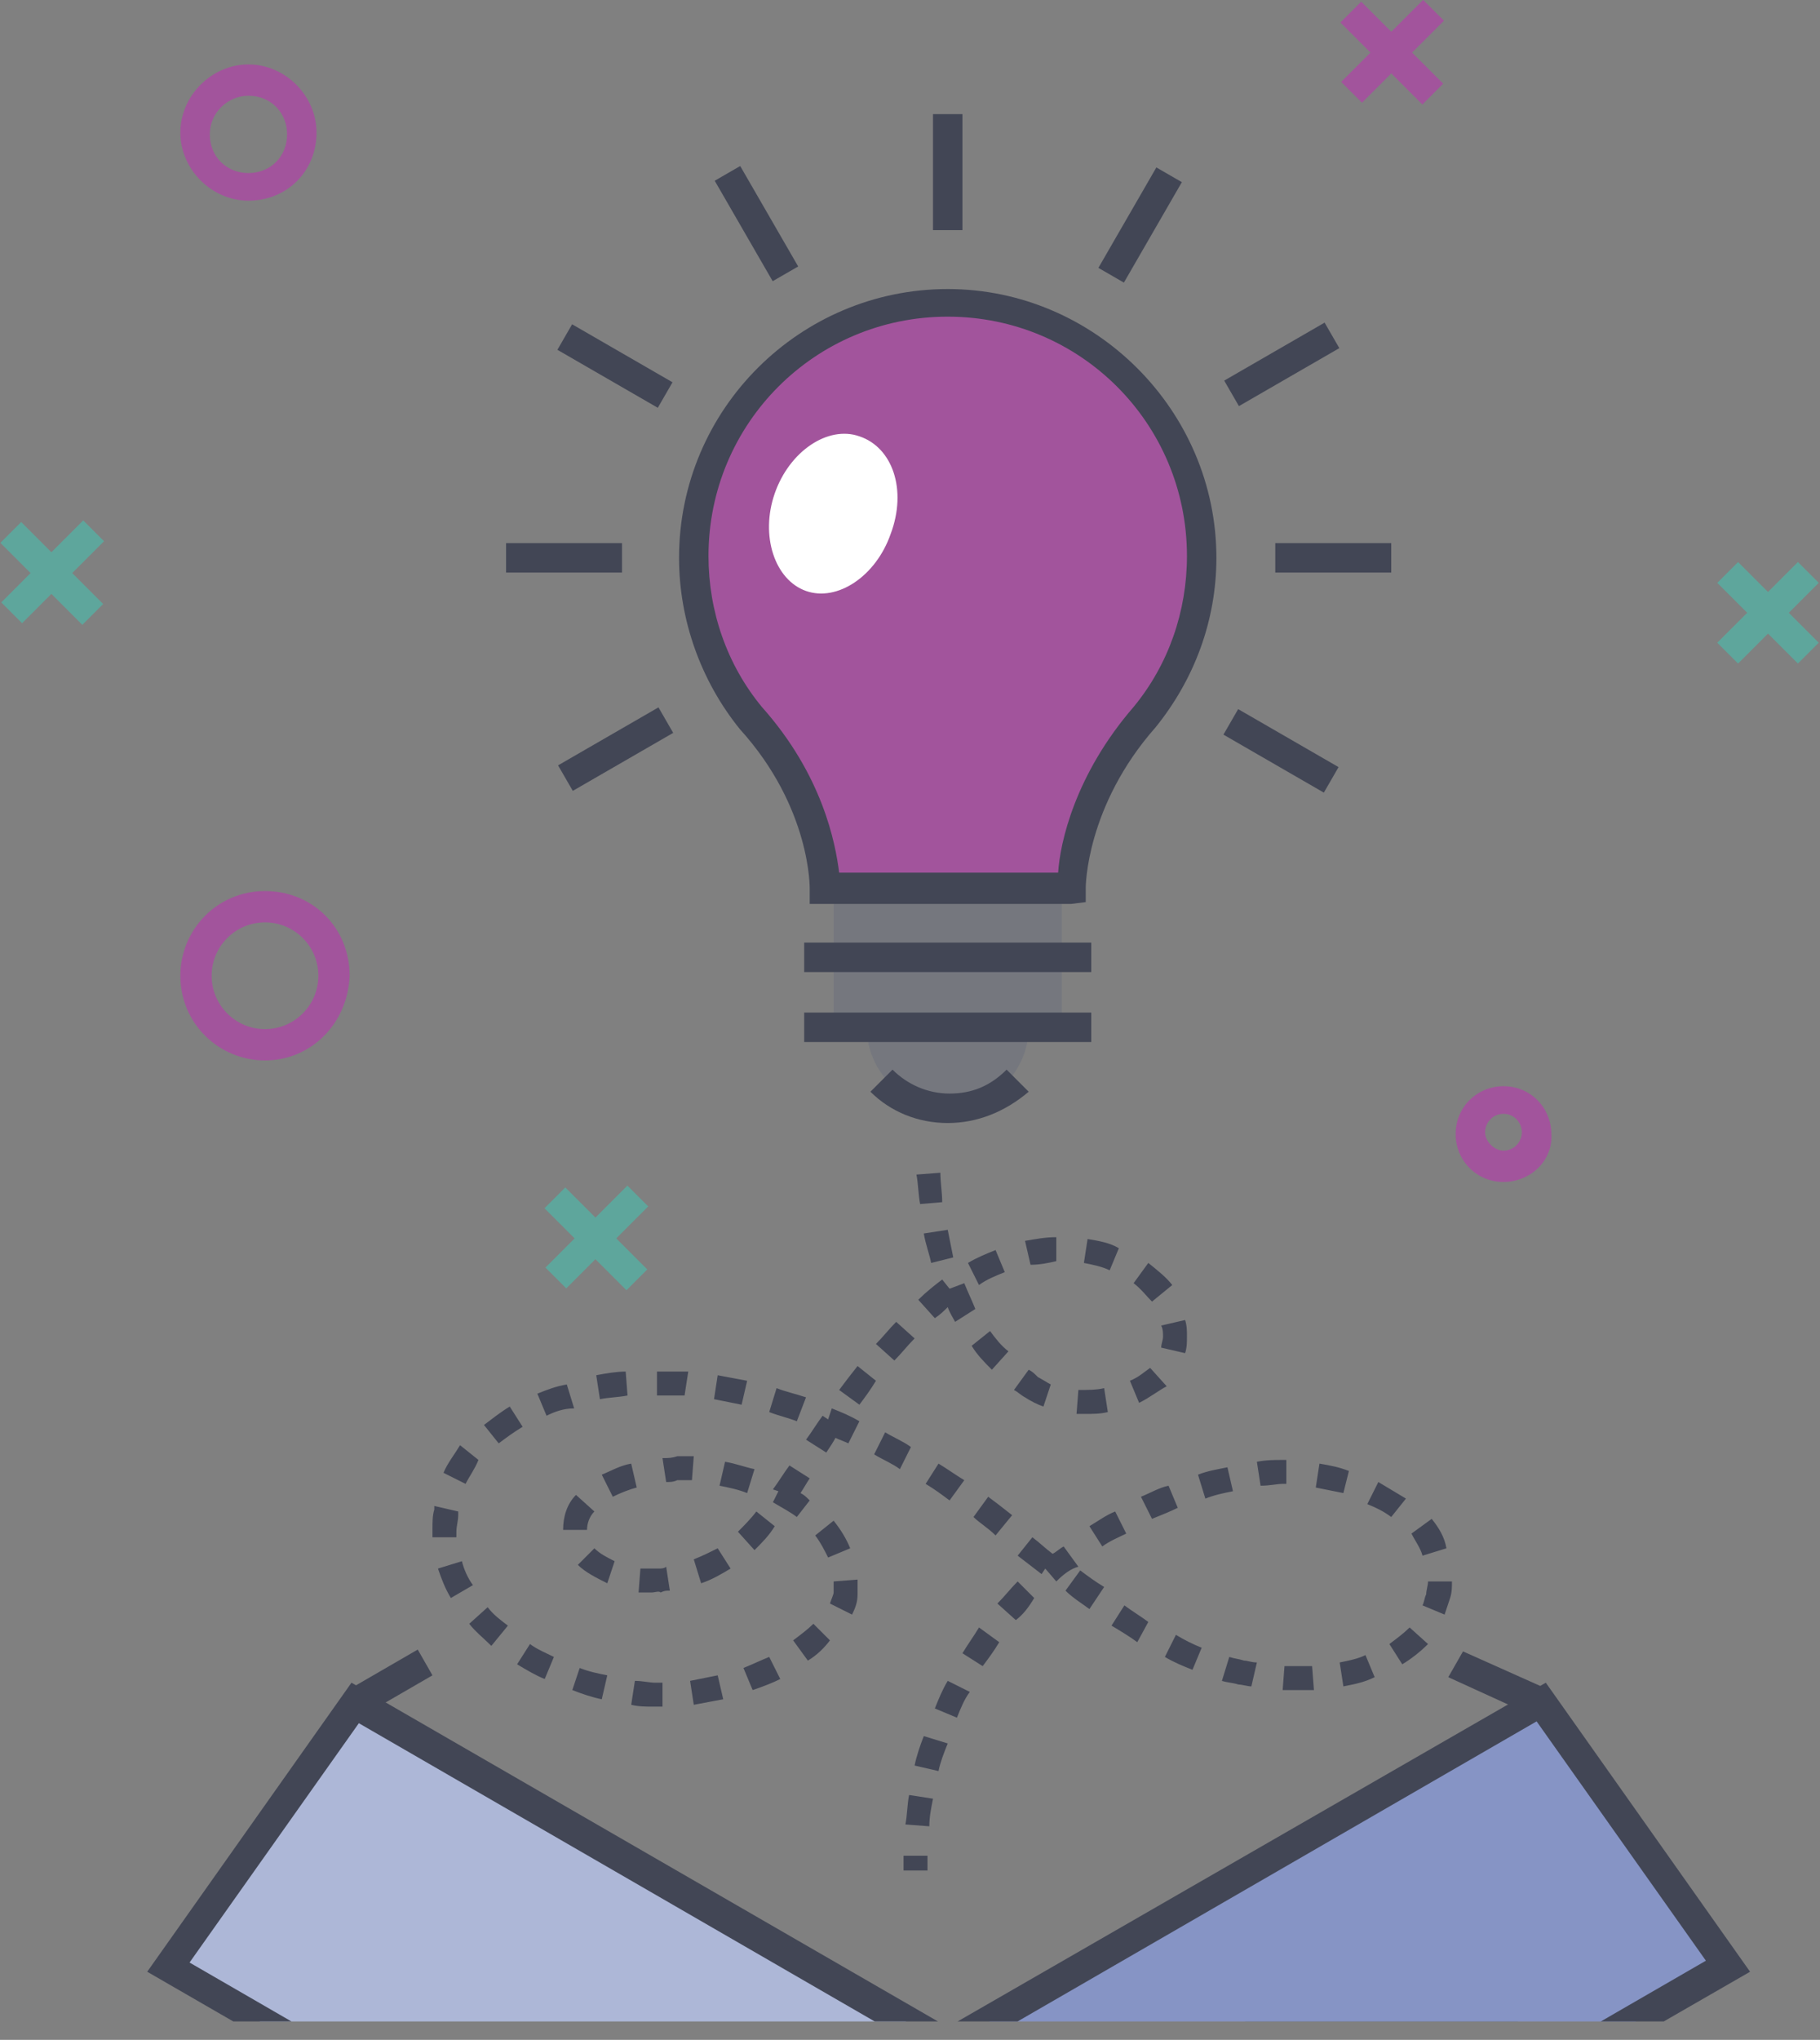 <?xml version="1.0" encoding="utf-8"?>
<!-- Generator: Adobe Illustrator 26.0.3, SVG Export Plug-In . SVG Version: 6.00 Build 0)  -->
<svg version="1.1" id="Layer_1" xmlns="http://www.w3.org/2000/svg" xmlns:xlink="http://www.w3.org/1999/xlink" x="0px" y="0px"
	 viewBox="0 0 98.9 110.8" style="enable-background:new 0 0 98.9 110.8;" xml:space="preserve">
<rect x="0" y="0" width="98.9" height="110.8" fill="#808080" stroke="none"/>
<style type="text/css">
	.st0{clip-path:url(#SVGID_00000178886399592994807340000009227181038094989969_);}
	.st1{opacity:0.5;clip-path:url(#SVGID_00000167391323418161959270000011028098601758343338_);}
	.st2{clip-path:url(#SVGID_00000163058937424857126550000004093407343712543641_);fill:#2C295F;}
	.st3{clip-path:url(#SVGID_00000038409954025714298980000012276162492362976429_);fill:#75777E;}
	.st4{clip-path:url(#SVGID_00000091717644370448711950000018267916048034875547_);fill:#A2549C;}
	.st5{clip-path:url(#SVGID_00000143598581072579274920000006651795243195264691_);fill:#424655;}
	.st6{clip-path:url(#SVGID_00000137119929843625245690000009259144085310736316_);fill:#424655;}
	.st7{clip-path:url(#SVGID_00000173853628414732166560000016364741126678530964_);fill:#424655;}
	.st8{clip-path:url(#SVGID_00000079481375878675774920000010917522407513749904_);fill:#424655;}
	.st9{clip-path:url(#SVGID_00000039121714550969853820000014037353084392671628_);fill:#FFFFFF;}
	.st10{clip-path:url(#SVGID_00000135689323776236046510000013592292380324569760_);fill:#424655;}
	.st11{clip-path:url(#SVGID_00000103952330974904925400000012206814693121570952_);fill:#424655;}
	.st12{clip-path:url(#SVGID_00000014624131281332852890000018391810504453599893_);fill:#424655;}
	.st13{clip-path:url(#SVGID_00000000201310085874812890000006981959547620479154_);fill:#424655;}
	.st14{clip-path:url(#SVGID_00000114049157012659857280000003222572250183585429_);fill:#424655;}
	.st15{clip-path:url(#SVGID_00000012430694322663831690000010791138984308622499_);fill:#424655;}
	.st16{clip-path:url(#SVGID_00000034047776150340902590000014143100201607656335_);fill:#424655;}
	.st17{clip-path:url(#SVGID_00000172417779524639311080000013267648394241087924_);fill:#424655;}
	.st18{clip-path:url(#SVGID_00000098924018240697071850000013726633560581728940_);fill:#424655;}
	.st19{clip-path:url(#SVGID_00000137118869658701194770000011400730135288115639_);fill:#424655;}
	.st20{clip-path:url(#SVGID_00000170261253955968549490000006617959183063927720_);fill:#424655;}
	.st21{clip-path:url(#SVGID_00000141445495752001298070000007130103217849752453_);fill:#ADB7D7;}
	.st22{clip-path:url(#SVGID_00000069398009957554010660000014940718034221365405_);fill:#8694C5;}
	.st23{clip-path:url(#SVGID_00000017490478033085140640000003574344403152576129_);fill:#424655;}
	.st24{clip-path:url(#SVGID_00000071543228940261484320000004859257320456815244_);fill:#424655;}
	.st25{clip-path:url(#SVGID_00000023242019568395394370000001207496338015233449_);fill:#424655;}
	.st26{clip-path:url(#SVGID_00000111875319606247615710000017433981907235495101_);fill:#424655;}
	.st27{clip-path:url(#SVGID_00000105407218948131812550000003182419788126939830_);fill:#A2549C;}
	.st28{clip-path:url(#SVGID_00000102535712113270183190000008636481090468351109_);fill:#A2549C;}
	.st29{clip-path:url(#SVGID_00000052803601789851536640000009546280350091516315_);fill:#A2549C;}
	.st30{clip-path:url(#SVGID_00000062907149474699429240000016867160155140725130_);fill:#5EA69C;}
	.st31{clip-path:url(#SVGID_00000178911561581077459430000003402620485355699343_);fill:#5EA69C;}
	.st32{clip-path:url(#SVGID_00000063617600756367707960000015759444220546281100_);fill:#5EA69C;}
	.st33{clip-path:url(#SVGID_00000158715903949045221810000017797119705001966237_);fill:#5EA69C;}
	.st34{clip-path:url(#SVGID_00000150065866518666847480000013664669794764777369_);fill:#5EA69C;}
	.st35{clip-path:url(#SVGID_00000052808732683706264310000003081362346513285257_);fill:#5EA69C;}
	.st36{clip-path:url(#SVGID_00000096040844078463221170000008371419459815679407_);fill:#A2549C;}
	.st37{clip-path:url(#SVGID_00000039819307453349922030000012990077526092325022_);fill:#A2549C;}
</style>
<g>
	<g>
		<defs>
			<rect id="SVGID_1_" width="98.9" height="109.8"/>
		</defs>
		<clipPath id="SVGID_00000078020049911025964960000017093922191698143371_">
			<use xlink:href="#SVGID_1_"  style="overflow:visible;"/>
		</clipPath>
	</g>
	<g>
		<defs>
			<rect id="SVGID_00000009572345018658288020000016201136445112119951_" width="98.9" height="109.8"/>
		</defs>
		<clipPath id="SVGID_00000136373980759716176860000008029995168030028947_">
			<use xlink:href="#SVGID_00000009572345018658288020000016201136445112119951_"  style="overflow:visible;"/>
		</clipPath>
		<g style="clip-path:url(#SVGID_00000136373980759716176860000008029995168030028947_);">
			<g>
				<defs>
					<rect id="SVGID_00000183946263320065676130000006544322909617846158_" width="98.9" height="109.8"/>
				</defs>
				<clipPath id="SVGID_00000162340730253412504630000013338746120601654434_">
					<use xlink:href="#SVGID_00000183946263320065676130000006544322909617846158_"  style="overflow:visible;"/>
				</clipPath>
				<g style="opacity:0.5;clip-path:url(#SVGID_00000162340730253412504630000013338746120601654434_);">
					<g>
						<g>
							<defs>
								<rect id="SVGID_00000104696914498190506280000002870430689353066885_" x="51.5" y="102.9" width="32.2" height="33"/>
							</defs>
							<clipPath id="SVGID_00000175289325420650130660000017364794281976911545_">
								<use xlink:href="#SVGID_00000104696914498190506280000002870430689353066885_"  style="overflow:visible;"/>
							</clipPath>
							<polygon style="clip-path:url(#SVGID_00000175289325420650130660000017364794281976911545_);fill:#2C295F;" points="
								79.6,102.9 55.5,116.8 51.5,111.1 51.5,127.5 57.5,135.9 83.7,120.8 83.7,112.7 							"/>
						</g>
					</g>
				</g>
			</g>
			<g>
				<defs>
					<rect id="SVGID_00000069394644263325942100000002395798742586556596_" width="98.9" height="109.8"/>
				</defs>
				<clipPath id="SVGID_00000110457922486771106580000014629812782595864225_">
					<use xlink:href="#SVGID_00000069394644263325942100000002395798742586556596_"  style="overflow:visible;"/>
				</clipPath>
				<path style="clip-path:url(#SVGID_00000110457922486771106580000014629812782595864225_);fill:#75777E;" d="M47.1,55.8
					c0,2.4,2,4.4,4.4,4.4s4.4-2,4.4-4.4h1.8v-7.5H45.3v7.5H47.1z"/>
			</g>
			<g>
				<defs>
					<rect id="SVGID_00000051370557858889075200000017597367899412766142_" width="98.9" height="109.8"/>
				</defs>
				<clipPath id="SVGID_00000028299297021597604580000001588773065212803719_">
					<use xlink:href="#SVGID_00000051370557858889075200000017597367899412766142_"  style="overflow:visible;"/>
				</clipPath>
				<path style="clip-path:url(#SVGID_00000028299297021597604580000001588773065212803719_);fill:#A2549C;" d="M51.5,16.5
					c7.6,0,13.8,6.2,13.8,13.8c0,3.3-1.2,6.3-3.1,8.7c-4.1,4.6-4,9.3-4,9.3h-6.7h-6.7c0,0,0.2-4.6-4-9.3c-1.9-2.4-3.1-5.4-3.1-8.7
					C37.7,22.7,43.9,16.5,51.5,16.5"/>
			</g>
			<g>
				<defs>
					<rect id="SVGID_00000080894841463092796440000006591725919940921241_" width="98.9" height="109.8"/>
				</defs>
				<clipPath id="SVGID_00000078744414494876276180000010397212890979952777_">
					<use xlink:href="#SVGID_00000080894841463092796440000006591725919940921241_"  style="overflow:visible;"/>
				</clipPath>
				
					<rect x="43.7" y="55" style="clip-path:url(#SVGID_00000078744414494876276180000010397212890979952777_);fill:#424655;" width="15.6" height="1.6"/>
			</g>
			<g>
				<defs>
					<rect id="SVGID_00000036954560040422566940000016650573713345976988_" width="98.9" height="109.8"/>
				</defs>
				<clipPath id="SVGID_00000095321373069150897610000010291684358651944637_">
					<use xlink:href="#SVGID_00000036954560040422566940000016650573713345976988_"  style="overflow:visible;"/>
				</clipPath>
				<path style="clip-path:url(#SVGID_00000095321373069150897610000010291684358651944637_);fill:#424655;" d="M58.2,49.1H44v-0.8
					c0,0,0.1-4.4-3.8-8.7c-2.1-2.6-3.3-5.9-3.3-9.3c0-8.1,6.6-14.6,14.6-14.6s14.6,6.6,14.6,14.6c0,3.4-1.2,6.6-3.3,9.2
					C59,43.8,59,48.2,59,48.2V49L58.2,49.1z M45.6,47.4h11.9c0.1-1.6,0.9-5.3,4.1-9c1.9-2.3,2.9-5.2,2.9-8.2c0-7.2-5.8-13-13-13
					s-13,5.8-13,13c0,3,1,5.9,2.9,8.2C44.7,42.1,45.4,45.8,45.6,47.4"/>
			</g>
			<g>
				<defs>
					<rect id="SVGID_00000109023050304416382900000001011769929190012565_" width="98.9" height="109.8"/>
				</defs>
				<clipPath id="SVGID_00000107567362917998950910000010027734127197862537_">
					<use xlink:href="#SVGID_00000109023050304416382900000001011769929190012565_"  style="overflow:visible;"/>
				</clipPath>
				<path style="clip-path:url(#SVGID_00000107567362917998950910000010027734127197862537_);fill:#424655;" d="M51.5,61
					c-1.6,0-3.1-0.6-4.2-1.7l1.2-1.2c0.8,0.8,1.9,1.3,3.1,1.3c1.2,0,2.2-0.4,3.1-1.3l1.2,1.2C54.6,60.4,53.1,61,51.5,61"/>
			</g>
			<g>
				<defs>
					<rect id="SVGID_00000137822861006380919370000011943347121251799424_" width="98.9" height="109.8"/>
				</defs>
				<clipPath id="SVGID_00000152951614719441257080000012412679900793899658_">
					<use xlink:href="#SVGID_00000137822861006380919370000011943347121251799424_"  style="overflow:visible;"/>
				</clipPath>
				
					<rect x="43.7" y="51.2" style="clip-path:url(#SVGID_00000152951614719441257080000012412679900793899658_);fill:#424655;" width="15.6" height="1.6"/>
			</g>
			<g>
				<defs>
					<rect id="SVGID_00000055690948938567767660000005148545033393211265_" width="98.9" height="109.8"/>
				</defs>
				<clipPath id="SVGID_00000138568263904783353830000004604404595442910115_">
					<use xlink:href="#SVGID_00000055690948938567767660000005148545033393211265_"  style="overflow:visible;"/>
				</clipPath>
				<path style="clip-path:url(#SVGID_00000138568263904783353830000004604404595442910115_);fill:#FFFFFF;" d="M48.4,29
					c-0.8,2.3-2.9,3.7-4.6,3.1s-2.5-3-1.7-5.3s2.9-3.7,4.6-3.1C48.5,24.3,49.3,26.6,48.4,29"/>
			</g>
			<g>
				<defs>
					<rect id="SVGID_00000038371724796506575280000011373175174666785707_" width="98.9" height="109.8"/>
				</defs>
				<clipPath id="SVGID_00000073702182063992233770000000593973097275410589_">
					<use xlink:href="#SVGID_00000038371724796506575280000011373175174666785707_"  style="overflow:visible;"/>
				</clipPath>
				
					<rect x="50.7" y="6.2" style="clip-path:url(#SVGID_00000073702182063992233770000000593973097275410589_);fill:#424655;" width="1.6" height="6.3"/>
			</g>
			<g>
				<defs>
					
						<rect id="SVGID_00000087389428854182021340000010669383210014037387_" x="20.2" y="-9.9" transform="matrix(0.866 -0.5 0.5 0.866 -13.154 40.884)" width="98.9" height="109.8"/>
				</defs>
				<clipPath id="SVGID_00000067938636834203996790000005470036688227291029_">
					<use xlink:href="#SVGID_00000087389428854182021340000010669383210014037387_"  style="overflow:visible;"/>
				</clipPath>
				
					<rect x="40.3" y="9" transform="matrix(0.866 -0.5 0.5 0.866 -0.562 22.174)" style="clip-path:url(#SVGID_00000067938636834203996790000005470036688227291029_);fill:#424655;" width="1.6" height="6.3"/>
			</g>
			<g>
				<defs>
					
						<rect id="SVGID_00000016778569110311662590000004445431790152655518_" x="22.4" y="-31.4" transform="matrix(0.5 -0.866 0.866 0.5 15.576 73.931)" width="98.9" height="109.8"/>
				</defs>
				<clipPath id="SVGID_00000018208832803111991860000001798897273244073124_">
					<use xlink:href="#SVGID_00000016778569110311662590000004445431790152655518_"  style="overflow:visible;"/>
				</clipPath>
				
					<rect x="32.6" y="16.7" transform="matrix(0.5 -0.866 0.866 0.5 -0.473 38.882)" style="clip-path:url(#SVGID_00000018208832803111991860000001798897273244073124_);fill:#424655;" width="1.6" height="6.3"/>
			</g>
			<g>
				<defs>
					<rect id="SVGID_00000147903061428601897170000004511687647517295504_" width="98.9" height="109.8"/>
				</defs>
				<clipPath id="SVGID_00000121994035107461063740000005277637205535085224_">
					<use xlink:href="#SVGID_00000147903061428601897170000004511687647517295504_"  style="overflow:visible;"/>
				</clipPath>
				
					<rect x="27.5" y="29.5" style="clip-path:url(#SVGID_00000121994035107461063740000005277637205535085224_);fill:#424655;" width="6.3" height="1.6"/>
			</g>
			<g>
				<defs>
					
						<rect id="SVGID_00000086670915395786451750000001517487106229274291_" x="4.9" y="-9.9" transform="matrix(0.866 -0.5 0.5 0.866 -15.205 33.222)" width="98.9" height="109.8"/>
				</defs>
				<clipPath id="SVGID_00000028303285879365304980000015632085503234237105_">
					<use xlink:href="#SVGID_00000086670915395786451750000001517487106229274291_"  style="overflow:visible;"/>
				</clipPath>
				
					<rect x="30.3" y="39.9" transform="matrix(0.866 -0.5 0.5 0.866 -15.864 22.169)" style="clip-path:url(#SVGID_00000028303285879365304980000015632085503234237105_);fill:#424655;" width="6.3" height="1.6"/>
			</g>
			<g>
				<defs>
					
						<rect id="SVGID_00000142880293676607819650000000066734528121159868_" x="22.4" y="10.4" transform="matrix(0.5 -0.866 0.866 0.5 -20.629 94.833)" width="98.9" height="109.8"/>
				</defs>
				<clipPath id="SVGID_00000150076191322234630940000003546337353779520933_">
					<use xlink:href="#SVGID_00000142880293676607819650000000066734528121159868_"  style="overflow:visible;"/>
				</clipPath>
				
					<rect x="68.8" y="37.6" transform="matrix(0.5 -0.866 0.866 0.5 -0.479 80.684)" style="clip-path:url(#SVGID_00000150076191322234630940000003546337353779520933_);fill:#424655;" width="1.6" height="6.3"/>
			</g>
			<g>
				<defs>
					
						<rect id="SVGID_00000155104892864449700240000001010257422088839576_" x="43.3" y="-10.5" transform="matrix(0.5 -0.866 0.866 0.5 7.897 102.455)" width="98.9" height="109.8"/>
				</defs>
				<clipPath id="SVGID_00000078747443568140339840000001794939849702205058_">
					<use xlink:href="#SVGID_00000155104892864449700240000001010257422088839576_"  style="overflow:visible;"/>
				</clipPath>
				
					<rect x="58.8" y="11.4" transform="matrix(0.5 -0.866 0.866 0.5 20.415 59.771)" style="clip-path:url(#SVGID_00000078747443568140339840000001794939849702205058_);fill:#424655;" width="6.3" height="1.6"/>
			</g>
			<g>
				<defs>
					
						<rect id="SVGID_00000018197499767710878950000007727857777806602115_" x="20.2" y="5.4" transform="matrix(0.866 -0.5 0.5 0.866 -20.806 42.924)" width="98.9" height="109.8"/>
				</defs>
				<clipPath id="SVGID_00000147933829264752394540000009483662285726273434_">
					<use xlink:href="#SVGID_00000018197499767710878950000007727857777806602115_"  style="overflow:visible;"/>
				</clipPath>
				
					<rect x="66.5" y="19" transform="matrix(0.866 -0.5 0.5 0.866 -0.565 37.47)" style="clip-path:url(#SVGID_00000147933829264752394540000009483662285726273434_);fill:#424655;" width="6.3" height="1.6"/>
			</g>
			<g>
				<defs>
					<rect id="SVGID_00000100346675143820690810000003063251873739449499_" width="98.9" height="109.8"/>
				</defs>
				<clipPath id="SVGID_00000026154824912643540450000009707918757514500995_">
					<use xlink:href="#SVGID_00000100346675143820690810000003063251873739449499_"  style="overflow:visible;"/>
				</clipPath>
				
					<rect x="69.3" y="29.5" style="clip-path:url(#SVGID_00000026154824912643540450000009707918757514500995_);fill:#424655;" width="6.3" height="1.6"/>
			</g>
			<g>
				<defs>
					<rect id="SVGID_00000035524102562515270790000003419528639511477415_" width="98.9" height="109.8"/>
				</defs>
				<clipPath id="SVGID_00000109718017488471129420000007489118145746422939_">
					<use xlink:href="#SVGID_00000035524102562515270790000003419528639511477415_"  style="overflow:visible;"/>
				</clipPath>
				<polygon style="clip-path:url(#SVGID_00000109718017488471129420000007489118145746422939_);fill:#424655;" points="83.3,93.2 
					78.7,91.1 79.5,89.7 84.2,91.8 				"/>
			</g>
			<g>
				<defs>
					<rect id="SVGID_00000013171822819115017180000004487891135822143880_" width="98.9" height="109.8"/>
				</defs>
				<clipPath id="SVGID_00000102543674286531348420000017013220732949172628_">
					<use xlink:href="#SVGID_00000013171822819115017180000004487891135822143880_"  style="overflow:visible;"/>
				</clipPath>
				<polygon style="clip-path:url(#SVGID_00000102543674286531348420000017013220732949172628_);fill:#424655;" points="19.7,93.2 
					18.9,91.8 22.7,89.6 23.5,91 				"/>
			</g>
			<g>
				<defs>
					<rect id="SVGID_00000067223985715144357150000014238288899812609925_" width="98.9" height="109.8"/>
				</defs>
				<clipPath id="SVGID_00000039126165287332781820000006863010424754183824_">
					<use xlink:href="#SVGID_00000067223985715144357150000014238288899812609925_"  style="overflow:visible;"/>
				</clipPath>
				<polygon style="clip-path:url(#SVGID_00000039126165287332781820000006863010424754183824_);fill:#ADB7D7;" points="41.4,125.5 
					51.5,111.1 19.3,92.5 9.1,106.9 				"/>
			</g>
			<g>
				<defs>
					<rect id="SVGID_00000084510934600198966130000015261549985566835878_" width="98.9" height="109.8"/>
				</defs>
				<clipPath id="SVGID_00000162324149198171087120000001479976220354182047_">
					<use xlink:href="#SVGID_00000084510934600198966130000015261549985566835878_"  style="overflow:visible;"/>
				</clipPath>
				<polygon style="clip-path:url(#SVGID_00000162324149198171087120000001479976220354182047_);fill:#8694C5;" points="61.7,125.5 
					51.5,111.1 83.7,92.5 93.9,106.9 				"/>
			</g>
			<g>
				<defs>
					<rect id="SVGID_00000089569042640684947130000006134858423489360527_" width="98.9" height="109.8"/>
				</defs>
				<clipPath id="SVGID_00000039095855354784346390000004653909176363919014_">
					<use xlink:href="#SVGID_00000089569042640684947130000006134858423489360527_"  style="overflow:visible;"/>
				</clipPath>
				<path style="clip-path:url(#SVGID_00000039095855354784346390000004653909176363919014_);fill:#424655;" d="M41.6,126.5L8,107.1
					l11.1-15.7l33.6,19.4L41.6,126.5z M10.3,106.6l30.8,17.8l9.2-13L19.5,93.6L10.3,106.6z"/>
			</g>
			<g>
				<defs>
					<rect id="SVGID_00000050623413433484722190000011797546840751409328_" width="98.9" height="109.8"/>
				</defs>
				<clipPath id="SVGID_00000063635018701891350740000001436320104871891364_">
					<use xlink:href="#SVGID_00000050623413433484722190000011797546840751409328_"  style="overflow:visible;"/>
				</clipPath>
				<path style="clip-path:url(#SVGID_00000063635018701891350740000001436320104871891364_);fill:#424655;" d="M61.4,126.5
					l-11.1-15.7L84,91.4l11.1,15.7L61.4,126.5z M52.7,111.3l9.2,13l30.8-17.8l-9.2-13L52.7,111.3z"/>
			</g>
			<g>
				<defs>
					<rect id="SVGID_00000090296426964131248270000017647188906924874921_" width="98.9" height="109.8"/>
				</defs>
				<clipPath id="SVGID_00000174567264516972700600000015334142831899592090_">
					<use xlink:href="#SVGID_00000090296426964131248270000017647188906924874921_"  style="overflow:visible;"/>
				</clipPath>
				<path style="clip-path:url(#SVGID_00000174567264516972700600000015334142831899592090_);fill:#424655;" d="M50.4,101.6h-1.3
					c0-0.3,0-0.5,0-0.8h1.3C50.4,101.1,50.4,101.3,50.4,101.6"/>
			</g>
			<g>
				<defs>
					<rect id="SVGID_00000071517343675868597610000004153586472487638427_" width="98.9" height="109.8"/>
				</defs>
				<clipPath id="SVGID_00000134962439138445796500000006171622419200601233_">
					<use xlink:href="#SVGID_00000071517343675868597610000004153586472487638427_"  style="overflow:visible;"/>
				</clipPath>
				<path style="clip-path:url(#SVGID_00000134962439138445796500000006171622419200601233_);fill:#424655;" d="M50.5,99.2l-1.3-0.1
					c0.1-0.5,0.1-1.1,0.2-1.6l1.3,0.2C50.6,98.2,50.5,98.7,50.5,99.2 M51,96.2l-1.3-0.3c0.1-0.5,0.3-1.1,0.5-1.6l1.3,0.4
					C51.3,95.2,51.1,95.7,51,96.2 M52,93.3l-1.2-0.5c0.2-0.5,0.4-1,0.7-1.5l1.2,0.6C52.4,92.3,52.2,92.8,52,93.3 M35.8,92.7h-0.3
					c-0.4,0-0.8,0-1.2-0.1l0.2-1.3c0.4,0,0.8,0.1,1.1,0.1h0.2H36v1.3H35.8z M37.7,92.6l-0.2-1.3c0.5-0.1,1-0.2,1.5-0.3l0.3,1.3
					C38.8,92.4,38.2,92.5,37.7,92.6 M32.7,92.3c-0.5-0.1-1.1-0.3-1.6-0.5l0.4-1.2c0.5,0.2,1,0.3,1.5,0.4L32.7,92.3z M70.5,91.8
					c-0.3,0-0.5,0-0.8,0l0.1-1.3c0.5,0,1,0,1.5,0l0.1,1.3C71,91.8,70.7,91.8,70.5,91.8 M40.9,91.8l-0.5-1.2c0.5-0.2,0.9-0.4,1.4-0.6
					l0.6,1.2C42,91.4,41.5,91.6,40.9,91.8 M68,91.6c-0.2,0-0.5-0.1-0.7-0.1c-0.3-0.1-0.6-0.1-0.9-0.2l0.4-1.3
					c0.3,0.1,0.5,0.1,0.8,0.2c0.2,0,0.4,0.1,0.7,0.1L68,91.6z M73,91.6l-0.2-1.3c0.5-0.1,1-0.2,1.4-0.4l0.5,1.2
					C74.1,91.4,73.5,91.5,73,91.6 M29.6,91.2c-0.5-0.2-1-0.5-1.5-0.8l0.7-1.1c0.4,0.3,0.9,0.5,1.3,0.7L29.6,91.2z M64.8,90.7
					c-0.5-0.2-1-0.4-1.5-0.7l0.6-1.2c0.5,0.3,0.9,0.5,1.4,0.7L64.8,90.7z M53.4,90.5l-1.1-0.7c0.3-0.5,0.6-0.9,0.9-1.4l1.1,0.8
					C54,89.7,53.7,90.1,53.4,90.5 M76.2,90.4l-0.7-1.1c0.4-0.3,0.8-0.6,1.1-0.9l1,0.9C77.2,89.7,76.7,90.1,76.2,90.4 M43.9,90.2
					l-0.8-1.1c0.4-0.3,0.8-0.6,1.1-0.9l0.9,0.9C44.8,89.5,44.4,89.9,43.9,90.2 M26.7,89.4c-0.4-0.4-0.9-0.8-1.2-1.2l1-0.9
					c0.3,0.4,0.7,0.7,1.1,1L26.7,89.4z M61.8,89.2c-0.4-0.3-0.9-0.6-1.4-0.9l0.7-1.1c0.4,0.3,0.9,0.6,1.3,0.9L61.8,89.2z M55.2,88
					l-1-0.9c0.4-0.4,0.7-0.8,1.1-1.2l0.9,0.9C55.9,87.3,55.6,87.7,55.2,88 M46.3,87.7l-1.2-0.6c0.1-0.3,0.2-0.5,0.2-0.6s0-0.2,0-0.3
					c0-0.1,0-0.2,0-0.3l1.3-0.1c0,0.1,0,0.2,0,0.4c0,0.1,0,0.3,0,0.4C46.6,87,46.5,87.3,46.3,87.7 M78.5,87.7l-1.2-0.5
					c0.1-0.2,0.1-0.4,0.2-0.6c0-0.2,0.1-0.5,0.1-0.7h1.3c0,0.3,0,0.6-0.1,0.9C78.7,87.1,78.6,87.4,78.5,87.7 M59.2,87.4
					c-0.4-0.3-0.9-0.6-1.3-1l0.8-1.1c0.4,0.3,0.8,0.6,1.3,0.9L59.2,87.4z M24.5,86.8c-0.3-0.5-0.5-1-0.7-1.6l1.3-0.4
					c0.1,0.4,0.3,0.9,0.6,1.3L24.5,86.8z M35.4,86.5c-0.2,0-0.5,0-0.7,0l0.1-1.3c0.3,0,0.7,0,1,0c0.1,0,0.3,0,0.4-0.1l0.2,1.3
					c-0.2,0-0.3,0-0.5,0.1C35.8,86.4,35.6,86.5,35.4,86.5 M38.1,86l-0.4-1.3c0.5-0.2,0.9-0.4,1.3-0.6l0.7,1.1
					C39.2,85.5,38.7,85.8,38.1,86 M33,86c-0.6-0.3-1.2-0.6-1.6-1l0.9-0.9c0.3,0.3,0.7,0.5,1.1,0.7L33,86z M57.4,85.9l-0.6-0.7
					l-0.2,0.3c-0.4-0.3-0.9-0.7-1.3-1l0.8-1c0.4,0.3,0.7,0.6,1.1,0.9c0.2-0.1,0.4-0.3,0.6-0.4l0.8,1.1
					C58.2,85.2,57.8,85.5,57.4,85.9 M45,84.6c-0.2-0.4-0.4-0.8-0.7-1.2l1-0.8c0.4,0.5,0.7,1,0.9,1.5L45,84.6z M77.3,84.5
					c-0.1-0.4-0.4-0.8-0.6-1.2l1.1-0.8c0.4,0.5,0.7,1,0.8,1.6L77.3,84.5z M41,84.2l-0.9-1c0.3-0.3,0.7-0.7,1-1.1l1,0.8
					C41.8,83.4,41.4,83.8,41,84.2 M59.9,84l-0.7-1.1c0.5-0.3,0.9-0.6,1.4-0.8l0.6,1.2C60.8,83.5,60.3,83.7,59.9,84 M23.5,83.5
					c0-0.1,0-0.3,0-0.4c0-0.4,0-0.8,0.1-1.1c0-0.1,0-0.1,0-0.2l1.3,0.3c0,0.1,0,0.1,0,0.2c0,0.3-0.1,0.6-0.1,0.9c0,0.1,0,0.2,0,0.3
					L23.5,83.5z M54.1,83.4c-0.4-0.4-0.9-0.7-1.2-1l0.8-1.1c0.4,0.3,0.8,0.6,1.3,1L54.1,83.4z M30.6,83.1L30.6,83.1
					c0-0.7,0.2-1.4,0.7-1.9l1,0.9c-0.3,0.3-0.4,0.7-0.4,1H30.6z M62.6,82.5L62,81.3c0.5-0.2,1-0.5,1.5-0.6l0.5,1.2
					C63.6,82.1,63.1,82.3,62.6,82.5 M43.3,82.4c-0.4-0.3-0.8-0.5-1.3-0.8l0.3-0.6L42,80.9c0.3-0.4,0.6-0.9,0.9-1.3l1.1,0.7
					c-0.2,0.3-0.3,0.5-0.5,0.8c0.2,0.1,0.3,0.2,0.5,0.4L43.3,82.4z M75.6,82.4c-0.4-0.3-0.8-0.5-1.3-0.7l0.6-1.2
					c0.5,0.3,1,0.6,1.5,0.9L75.6,82.4z M51.6,81.5c-0.4-0.3-0.8-0.6-1.3-0.9l0.7-1.1c0.5,0.3,0.9,0.6,1.4,0.9L51.6,81.5z M65.5,81.4
					l-0.4-1.3c0.5-0.2,1.1-0.3,1.6-0.4L67,81C66.5,81.1,66,81.2,65.5,81.4 M33.3,81.3l-0.6-1.2c0.5-0.2,1-0.5,1.6-0.6l0.3,1.3
					C34.2,80.9,33.7,81.1,33.3,81.3 M73,81.1c-0.5-0.1-1-0.2-1.5-0.3l0.2-1.3c0.6,0.1,1.1,0.2,1.6,0.4L73,81.1z M40.6,81.1
					c-0.5-0.2-1-0.3-1.5-0.4l0.3-1.3c0.6,0.1,1.1,0.3,1.6,0.4L40.6,81.1z M68.5,80.7l-0.2-1.3c0.5-0.1,1-0.1,1.4-0.1h0.2v1.3h-0.2
					C69.4,80.6,69,80.7,68.5,80.7 M25.3,80.6L24.1,80c0.2-0.5,0.6-1,0.9-1.5l1,0.8C25.8,79.8,25.5,80.2,25.3,80.6 M36.2,80.5
					L36,79.2c0.3,0,0.5,0,0.8-0.1c0.3,0,0.6,0,0.9,0l-0.1,1.3c-0.3,0-0.5,0-0.8,0C36.6,80.5,36.4,80.5,36.2,80.5 M48.9,79.8
					c-0.4-0.3-0.9-0.5-1.4-0.8l0.6-1.2c0.5,0.3,1,0.5,1.4,0.8L48.9,79.8z M44.9,78.9l-1.1-0.7c0.3-0.4,0.6-0.9,0.9-1.3l0.3,0.2
					l0.2-0.6c0.5,0.2,1,0.4,1.5,0.7l-0.6,1.2c-0.2-0.1-0.5-0.2-0.7-0.3C45.3,78.3,45.1,78.6,44.9,78.9 M27.1,78.4l-0.8-1
					c0.4-0.3,0.9-0.7,1.4-1l0.7,1.1C27.9,77.8,27.5,78.1,27.1,78.4 M43.3,77.2c-0.5-0.2-1-0.3-1.5-0.5l0.4-1.3
					c0.5,0.2,1,0.3,1.6,0.5L43.3,77.2z M29.7,76.9l-0.5-1.2c0.5-0.2,1-0.4,1.6-0.5l0.4,1.3C30.6,76.5,30.1,76.7,29.7,76.9 M59,76.8
					c-0.2,0-0.3,0-0.5,0l0.1-1.3c0.5,0,1,0,1.4-0.1l0.2,1.3C59.8,76.8,59.4,76.8,59,76.8 M56.7,76.4c-0.3-0.1-0.7-0.3-1-0.5
					c-0.2-0.1-0.4-0.3-0.6-0.4l0.8-1.1c0.2,0.1,0.3,0.2,0.5,0.4c0.2,0.1,0.5,0.3,0.7,0.4L56.7,76.4z M46.7,76.3l-1.1-0.8
					c0.3-0.4,0.6-0.8,1-1.3l1,0.8C47.3,75.5,47,75.9,46.7,76.3 M40.3,76.3c-0.5-0.1-1-0.2-1.5-0.3l0.2-1.3c0.5,0.1,1.1,0.2,1.6,0.3
					L40.3,76.3z M61.9,76.2L61.4,75c0.5-0.2,0.8-0.5,1.1-0.7l0.9,1C63,75.5,62.5,75.9,61.9,76.2 M32.6,76l-0.2-1.3
					c0.5-0.1,1.1-0.2,1.6-0.2l0.1,1.3C33.6,75.9,33.1,75.9,32.6,76 M37.2,75.8c-0.1,0-0.3,0-0.4,0c-0.3,0-0.7,0-1,0h-0.1v-1.3h0.1
					c0.4,0,0.7,0,1.1,0c0.2,0,0.3,0,0.5,0L37.2,75.8z M53.9,74.4c-0.4-0.4-0.8-0.8-1.1-1.3l1-0.8c0.3,0.4,0.6,0.8,1,1.1L53.9,74.4z
					 M48.6,73.9l-1-0.9c0.4-0.4,0.7-0.8,1.1-1.2l1,0.9C49.3,73.1,49,73.5,48.6,73.9 M64.4,73.5l-1.3-0.3c0-0.2,0.1-0.4,0.1-0.6
					s0-0.4-0.1-0.6l1.3-0.3c0.1,0.3,0.1,0.6,0.1,0.9S64.5,73.2,64.4,73.5 M51.9,71.8c-0.1-0.2-0.3-0.5-0.4-0.8
					c-0.2,0.2-0.4,0.4-0.7,0.6l-0.9-1c0.4-0.4,0.9-0.8,1.3-1.1l0.4,0.5l0.8-0.3c0.2,0.5,0.4,0.9,0.6,1.4L51.9,71.8z M62.6,70.7
					c-0.3-0.3-0.6-0.7-1-1l0.8-1.1c0.5,0.4,1,0.8,1.3,1.2L62.6,70.7z M53.2,69.8l-0.6-1.2c0.5-0.3,1-0.5,1.5-0.7l0.5,1.2
					C54.1,69.3,53.6,69.5,53.2,69.8 M60.3,69c-0.4-0.2-0.9-0.3-1.4-0.4l0.2-1.3c0.6,0.1,1.2,0.2,1.7,0.5L60.3,69z M56,68.7l-0.3-1.3
					c0.6-0.1,1.1-0.2,1.7-0.2v1.3C57,68.6,56.5,68.7,56,68.7 M50.6,68.6c-0.1-0.5-0.3-1-0.4-1.6l1.3-0.2c0.1,0.5,0.2,1,0.3,1.5
					L50.6,68.6z M50,65.4c-0.1-0.5-0.1-1.1-0.2-1.6l1.3-0.1c0,0.5,0.1,1.1,0.1,1.6L50,65.4z"/>
			</g>
			<g>
				<defs>
					<rect id="SVGID_00000088818673886523561110000013541594154219314101_" width="98.9" height="109.8"/>
				</defs>
				<clipPath id="SVGID_00000054228535541731999790000012233443698948030628_">
					<use xlink:href="#SVGID_00000088818673886523561110000013541594154219314101_"  style="overflow:visible;"/>
				</clipPath>
				<path style="clip-path:url(#SVGID_00000054228535541731999790000012233443698948030628_);fill:#A2549C;" d="M14.4,57.6
					c-2.5,0-4.6-2-4.6-4.6c0-2.5,2-4.6,4.6-4.6s4.6,2,4.6,4.6C18.9,55.6,16.9,57.6,14.4,57.6 M14.4,50.1c-1.6,0-2.9,1.3-2.9,2.9
					c0,1.6,1.3,2.9,2.9,2.9s2.9-1.3,2.9-2.9C17.3,51.4,16,50.1,14.4,50.1"/>
			</g>
			<g>
				<defs>
					<rect id="SVGID_00000157282483351683725440000006872009373638941867_" width="98.9" height="109.8"/>
				</defs>
				<clipPath id="SVGID_00000078006274019132124280000018340973452966276526_">
					<use xlink:href="#SVGID_00000157282483351683725440000006872009373638941867_"  style="overflow:visible;"/>
				</clipPath>
				<path style="clip-path:url(#SVGID_00000078006274019132124280000018340973452966276526_);fill:#A2549C;" d="M13.5,10.9
					c-2,0-3.7-1.7-3.7-3.7s1.7-3.7,3.7-3.7s3.7,1.7,3.7,3.7C17.2,9.3,15.6,10.9,13.5,10.9 M13.5,5.2c-1.1,0-2.1,0.9-2.1,2.1
					s0.9,2.1,2.1,2.1s2.1-0.9,2.1-2.1S14.7,5.2,13.5,5.2"/>
			</g>
			<g>
				<defs>
					<rect id="SVGID_00000043457143698296458720000000707749513048685207_" width="98.9" height="109.8"/>
				</defs>
				<clipPath id="SVGID_00000126285142593845469940000006306973464332154502_">
					<use xlink:href="#SVGID_00000043457143698296458720000000707749513048685207_"  style="overflow:visible;"/>
				</clipPath>
				<path style="clip-path:url(#SVGID_00000126285142593845469940000006306973464332154502_);fill:#A2549C;" d="M81.7,64.2
					c-1.5,0-2.6-1.2-2.6-2.6c0-1.5,1.2-2.6,2.6-2.6c1.5,0,2.6,1.2,2.6,2.6C84.4,63,83.2,64.2,81.7,64.2 M81.7,60.5c-0.6,0-1,0.5-1,1
					s0.5,1,1,1c0.6,0,1-0.5,1-1S82.3,60.5,81.7,60.5"/>
			</g>
			<g>
				<defs>
					
						<rect id="SVGID_00000037685511932286023510000014115691215727685815_" x="28.9" y="26.7" transform="matrix(0.707 -0.707 0.707 0.707 -34.724 79.295)" width="98.9" height="109.8"/>
				</defs>
				<clipPath id="SVGID_00000115498818949118231600000004065603879889174191_">
					<use xlink:href="#SVGID_00000037685511932286023510000014115691215727685815_"  style="overflow:visible;"/>
				</clipPath>
				
					<rect x="95.3" y="30.2" transform="matrix(0.707 -0.707 0.707 0.707 4.589 77.685)" style="clip-path:url(#SVGID_00000115498818949118231600000004065603879889174191_);fill:#5EA69C;" width="1.6" height="6.2"/>
			</g>
			<g>
				<defs>
					
						<rect id="SVGID_00000118374114886934658900000011696078378515899010_" x="28.9" y="26.7" transform="matrix(0.707 -0.707 0.707 0.707 -34.724 79.295)" width="98.9" height="109.8"/>
				</defs>
				<clipPath id="SVGID_00000088101516901561655500000018378504184029829534_">
					<use xlink:href="#SVGID_00000118374114886934658900000011696078378515899010_"  style="overflow:visible;"/>
				</clipPath>
				
					<rect x="93" y="32.5" transform="matrix(0.707 -0.707 0.707 0.707 4.589 77.685)" style="clip-path:url(#SVGID_00000088101516901561655500000018378504184029829534_);fill:#5EA69C;" width="6.2" height="1.6"/>
			</g>
			<g>
				<defs>
					
						<rect id="SVGID_00000156553348820320381430000015212300212450442121_" x="-13.7" y="-8.4" transform="matrix(0.707 -0.707 0.707 0.707 -22.397 38.91)" width="98.9" height="109.8"/>
				</defs>
				<clipPath id="SVGID_00000114790247994396884130000012685734299362317747_">
					<use xlink:href="#SVGID_00000156553348820320381430000015212300212450442121_"  style="overflow:visible;"/>
				</clipPath>
				
					<rect x="31.6" y="64.1" transform="matrix(0.707 -0.707 0.707 0.707 -38.072 42.652)" style="clip-path:url(#SVGID_00000114790247994396884130000012685734299362317747_);fill:#5EA69C;" width="1.6" height="6.3"/>
			</g>
			<g>
				<defs>
					
						<rect id="SVGID_00000163050399484066115640000007225225256990360211_" x="-13.7" y="-8.4" transform="matrix(0.707 -0.707 0.707 0.707 -22.397 38.904)" width="98.9" height="109.8"/>
				</defs>
				<clipPath id="SVGID_00000035495660719644948800000014643304956376118463_">
					<use xlink:href="#SVGID_00000163050399484066115640000007225225256990360211_"  style="overflow:visible;"/>
				</clipPath>
				
					<rect x="29.3" y="66.4" transform="matrix(0.707 -0.707 0.707 0.707 -38.02 42.622)" style="clip-path:url(#SVGID_00000035495660719644948800000014643304956376118463_);fill:#5EA69C;" width="6.3" height="1.6"/>
			</g>
			<g>
				<defs>
					
						<rect id="SVGID_00000093149875729725209550000003924593538915165341_" x="3.1" y="-40" transform="matrix(0.707 -0.707 0.707 0.707 4.83 41.561)" width="98.9" height="109.8"/>
				</defs>
				<clipPath id="SVGID_00000165955947163960713710000008522940613016838835_">
					<use xlink:href="#SVGID_00000093149875729725209550000003924593538915165341_"  style="overflow:visible;"/>
				</clipPath>
				
					<rect x="2" y="28" transform="matrix(0.707 -0.707 0.707 0.707 -21.19 11.104)" style="clip-path:url(#SVGID_00000165955947163960713710000008522940613016838835_);fill:#5EA69C;" width="1.6" height="6.3"/>
			</g>
			<g>
				<defs>
					
						<rect id="SVGID_00000062156467745007494790000018341510636607503516_" x="3.1" y="-40" transform="matrix(0.707 -0.707 0.707 0.707 4.838 41.564)" width="98.9" height="109.8"/>
				</defs>
				<clipPath id="SVGID_00000083052178386732820810000011317116744767402397_">
					<use xlink:href="#SVGID_00000062156467745007494790000018341510636607503516_"  style="overflow:visible;"/>
				</clipPath>
				
					<rect x="-0.3" y="30.3" transform="matrix(0.707 -0.707 0.707 0.707 -21.142 11.086)" style="clip-path:url(#SVGID_00000083052178386732820810000011317116744767402397_);fill:#5EA69C;" width="6.3" height="1.6"/>
			</g>
			<g>
				<defs>
					
						<rect id="SVGID_00000089562831975653191970000013241758092457192347_" x="44.5" y="3.2" transform="matrix(0.707 -0.707 0.707 0.707 -13.568 83.475)" width="98.9" height="109.8"/>
				</defs>
				<clipPath id="SVGID_00000163794133831484680510000013925472876034154378_">
					<use xlink:href="#SVGID_00000089562831975653191970000013241758092457192347_"  style="overflow:visible;"/>
				</clipPath>
				
					<rect x="74.8" y="-0.3" transform="matrix(0.707 -0.707 0.707 0.707 20.167 54.318)" style="clip-path:url(#SVGID_00000163794133831484680510000013925472876034154378_);fill:#A2549C;" width="1.6" height="6.3"/>
			</g>
			<g>
				<defs>
					
						<rect id="SVGID_00000139979118330789972960000001969855786794450362_" x="44.5" y="3.2" transform="matrix(0.707 -0.707 0.707 0.707 -13.576 83.457)" width="98.9" height="109.8"/>
				</defs>
				<clipPath id="SVGID_00000001640645726485677720000012221341176782467495_">
					<use xlink:href="#SVGID_00000139979118330789972960000001969855786794450362_"  style="overflow:visible;"/>
				</clipPath>
				
					<rect x="72.5" y="2" transform="matrix(0.707 -0.707 0.707 0.707 20.209 54.291)" style="clip-path:url(#SVGID_00000001640645726485677720000012221341176782467495_);fill:#A2549C;" width="6.3" height="1.6"/>
			</g>
		</g>
	</g>
</g>
</svg>
